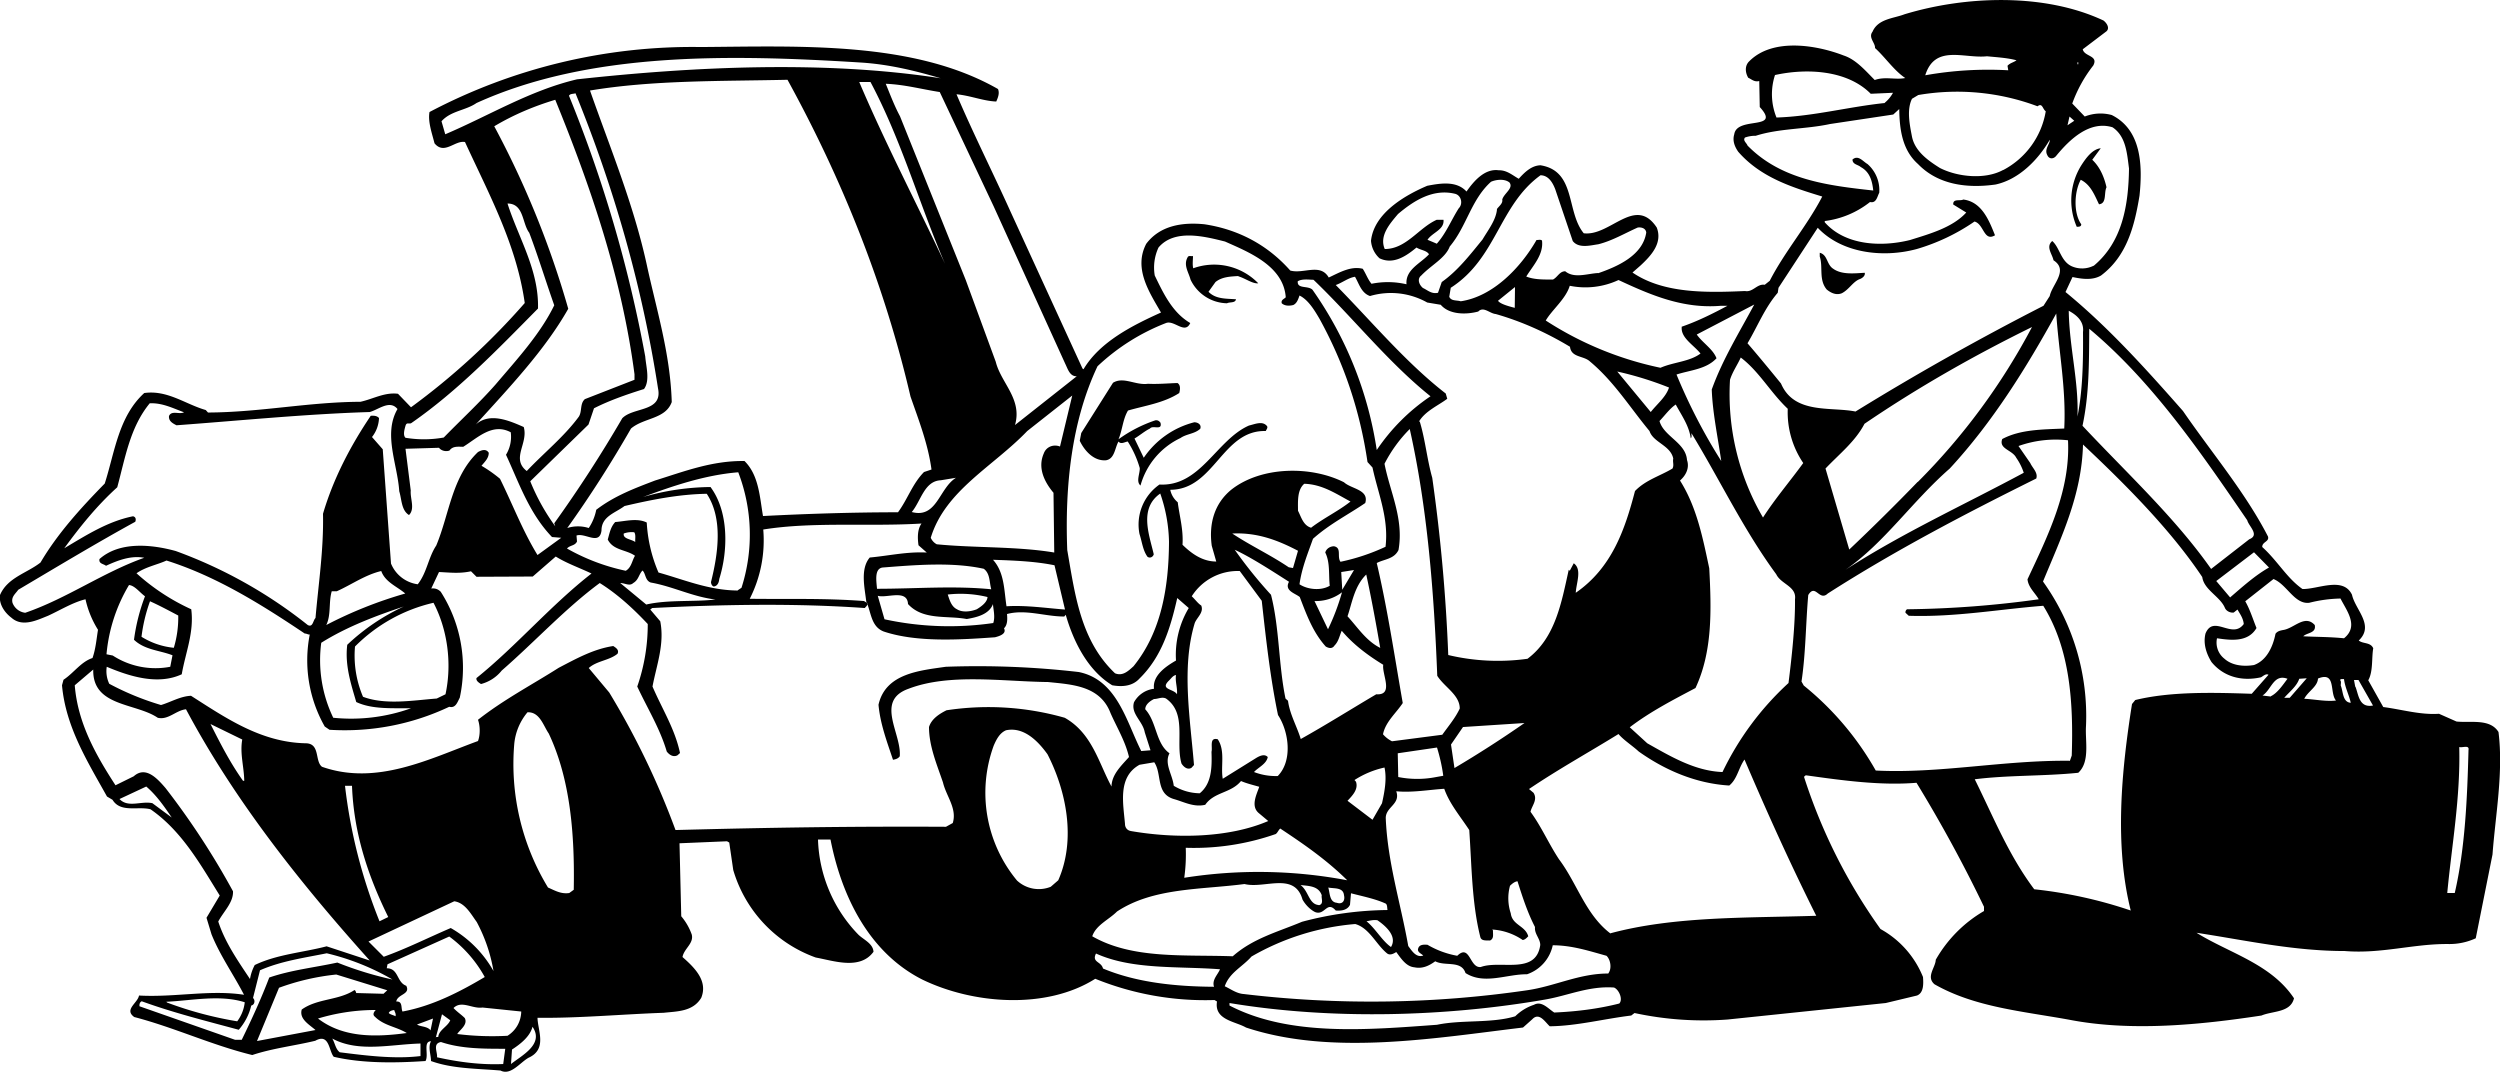 <svg xmlns="http://www.w3.org/2000/svg" width="960" height="411.574" shape-rendering="geometricPrecision" text-rendering="geometricPrecision" image-rendering="optimizeQuality" fill-rule="evenodd" clip-rule="evenodd" viewBox="0 0 10 4.287"><path d="M9.903 3.753a.251.251 0 0 1-.111.023c-.14-.001-.267.04-.413.028-.207 0-.401-.044-.593-.073.132.082.298.124.39.262-.014.058-.085.05-.13.069-.243.037-.52.065-.768.017-.186-.034-.379-.05-.54-.142-.035-.03.004-.067.005-.098a.526.526 0 0 1 .193-.195v-.017a5.63 5.63 0 0 0-.27-.496c-.145.012-.3-.01-.443-.03l-.007.006a2.2 2.2 0 0 0 .306.609.382.382 0 0 1 .17.192c.002.028.003.063-.024.074l-.125.03-.633.066a1.31 1.31 0 0 1-.372-.026l-.013.01c-.108.013-.219.042-.326.043-.018-.016-.042-.058-.07-.028l-.037.033c-.352.042-.764.114-1.108 0-.043-.025-.128-.03-.116-.104L4.858 4a1.17 1.17 0 0 1-.477-.085c-.196.124-.488.102-.692.003-.217-.11-.324-.34-.367-.56h-.05a.571.571 0 0 0 .162.381c.021.02.058.035.06.068-.054.074-.159.036-.231.023a.531.531 0 0 1-.33-.35l-.016-.11-.009-.005-.19.008.007.292a.234.234 0 0 1 .042.073c.009.036-.031.056-.037.09.05.044.102.096.075.163-.033.055-.094.054-.15.06-.17.006-.34.022-.505.02.001.051.04.126-.036.16-.035.02-.071.072-.112.051-.095-.008-.193-.007-.278-.038 0-.026-.013-.055 0-.079-.033 0-.008.055-.022.079-.12.008-.251.01-.367-.017-.02-.023-.017-.096-.074-.064-.083.02-.171.03-.252.057-.163-.04-.311-.11-.472-.152-.042-.03.014-.056.019-.086.144.008.283-.024.42-.003-.04-.078-.096-.157-.13-.242l-.02-.066.053-.089C.803 3.46.728 3.324.602 3.237c-.05-.013-.12.015-.152-.038l-.022-.013c-.078-.14-.165-.278-.18-.445l.006-.022c.042-.028.07-.072.116-.087.013-.037.016-.077.022-.113a.386.386 0 0 1-.05-.122c-.05.012-.1.043-.15.066-.043.017-.102.047-.146.008C.018 2.45-.005 2.416 0 2.38c.03-.07.107-.087.162-.13.067-.114.159-.216.257-.316.04-.125.055-.268.158-.362.093-.013.165.045.246.068l.009.01c.21-.001.401-.042.61-.043.05-.011.097-.039.15-.032l.052.054a2.8 2.8 0 0 0 .455-.417C2.066.978 1.956.777 1.86.568c-.04-.008-.083.053-.122.005-.01-.04-.027-.086-.02-.125a2.254 2.254 0 0 1 1.086-.26c.401-.003.852-.024 1.188.168.007.017 0 .034-.007.05-.052-.002-.104-.024-.159-.029.066.155.145.312.215.467l.289.63.004.003c.065-.11.197-.176.31-.227-.046-.08-.111-.176-.059-.275.055-.073.144-.087.233-.078.132.02.25.08.343.185.053.015.12-.031.154.028.043-.02.088-.047.136-.035.013.02.02.042.035.06a.328.328 0 0 1 .14.002c-.005-.059.056-.083.09-.12-.01-.016-.033-.016-.05-.027-.04.033-.092.07-.148.043a.105.105 0 0 1-.034-.07c.012-.111.136-.182.225-.22.052-.01.117-.021.157.023.028-.04.072-.093.129-.085.032-.001.055.02.08.034.025-.028.052-.053.087-.054.143.023.102.186.173.272.106.013.206-.153.292-.023.024.062-.022.112-.065.152l-.032.028c.123.084.294.081.45.074.032.006.048-.03.079-.025l.02-.016c.06-.117.15-.221.21-.337C7.168.749 7.043.71 6.953.607c-.014-.02-.024-.044-.016-.07.011-.074.19-.013.102-.109L7.037.324c-.02.005-.03-.007-.044-.013-.012-.02-.015-.048.004-.066.094-.095.27-.065.378-.023.049.016.086.06.124.098.04-.015.084 0 .122-.008C7.576.282 7.54.228 7.5.192 7.502.172 7.472.15 7.49.127c.022-.052.084-.053.128-.07.247-.075.562-.085.796.025.013.01.026.03.012.043l-.095.072c.006.03.064.024.042.065a.546.546 0 0 0-.084.152l.05.052A.171.171 0 0 1 8.447.46c.118.059.124.199.111.323-.02.12-.05.241-.154.319-.034.02-.076.014-.114.006l-.028.06c.171.14.323.309.47.476.114.166.249.325.34.502.006.021-.024.021-.023.042.062.056.098.124.161.168.063.001.163-.051.198.023.013.06.091.122.027.183.017.014.047.006.058.031-.007.038 0 .093-.02.128l.06.107c.076.01.148.032.223.027l.07.031c.056.006.134-.013.168.042.02.162-.012.329-.024.49l-.067.335zm-.084-.181h-.03c.018-.191.053-.381.048-.584.013.004.041-.01.037.012-.005.189-.013.39-.055.572zm-.398-.825l-.005-.027h.018l.058.102c-.055.01-.057-.04-.07-.075zm-.045-.194c-.06-.006-.108-.005-.163-.008.015-.015.053-.012.046-.045-.04-.044-.083.014-.127.02-.01.002-.022.004-.03.015-.01.05-.034.106-.086.125-.042.007-.088.002-.118-.025a.082.082 0 0 1-.03-.082c.055.008.124.017.158-.041-.015-.037-.026-.074-.045-.107l.113-.089c.054.022.084.102.143.095a.551.551 0 0 1 .125-.017c.024.048.075.11.014.159zm.027.258c-.033-.002-.03-.045-.04-.069 0-.008.003-.017-.003-.022.004-.006.01-.003.016-.004.004.034.02.063.027.095zm-.186-.016c.015-.03.053-.048.055-.081.074-.03.045.057.072.088-.039.005-.085-.005-.127-.007zm-.08-.004c.021-.024.05-.046.06-.076l.03-.002-.068.078h-.021zm-.054-.005l-.033-.004c.036-.023.044-.088.1-.067-.019.025-.04.057-.067.07zm-.163-.397l-.055-.065.151-.115.06.061c-.055.031-.105.076-.156.12zm.087.386c-.15-.005-.323-.01-.466.025l-.013.016c-.042.265-.071.563-.005.826a1.786 1.786 0 0 0-.386-.085c-.103-.137-.164-.291-.238-.44.134-.017.278-.012.414-.026.048-.044.027-.127.031-.187a.923.923 0 0 0-.172-.578c.072-.175.155-.345.16-.548.169.159.35.34.477.53.007.051.07.077.09.122.006.016.025.022.036.02l.015-.012c.008.015.023.034.025.058-.046.063-.121-.04-.153.038-.01.04.003.08.024.114.049.06.123.078.198.061.009-.005.02-.016.03-.01l-.067.076zm-.163-.5c-.144-.205-.339-.385-.514-.572.027-.127.026-.25.027-.388.254.212.45.5.632.766.006.024.051.059.008.076l-.153.119zm-.47-1.212a.103.103 0 0 1-.087.002c-.044-.02-.048-.075-.078-.101-.027.023 0 .052.005.077.062.04-.006.097-.015.143l-.025.039a10.78 10.78 0 0 0-.752.423c-.099-.02-.245.012-.298-.112-.044-.054-.09-.11-.134-.161.04-.067.069-.142.121-.202l.003-.02.157-.24c.095.101.259.122.396.085a.803.803 0 0 0 .231-.11c.038.01.037.082.082.055-.023-.057-.052-.134-.127-.143-.012.007-.042-.005-.04.02l.052.032C7.81.91 7.72.935 7.64.96c-.117.029-.26.021-.341-.071V.884A.364.364 0 0 0 7.48.808c.026.006.029-.023.037-.037A.139.139 0 0 0 7.47.656C7.452.646 7.433.618 7.41.638c0 .02.022.02.033.03.037.02.046.057.05.094-.18-.02-.368-.042-.503-.18-.003-.01-.02-.02-.01-.032a.125.125 0 0 1 .043-.007c.094-.03.2-.026.297-.047l.253-.038.024-.022c.001.084.013.165.075.22.08.083.196.098.31.082.093-.02.17-.098.217-.179.002.016-.023.037-.01.061.007.017.025.017.036.003.054-.066.134-.142.225-.114.054.036.058.104.066.165-.002.146-.026.293-.141.389zm.022-.246C8.378.78 8.363.739 8.323.719c-.026.047-.03.133.002.178 0 .01-.01.01-.018.01A.265.265 0 0 1 8.326.66c.018-.028.044-.064.077-.067l-.034.046c.031.029.048.07.057.11-.011.022.002.065-.03.068zm-.086.849c.005-.142-.033-.279-.035-.423.032.017.062.043.057.085.001.117-.001.231-.022.338zm0-1.417h.003v.008H8.31V.25zm-.03 2.794c-.265-.003-.523.052-.777.039a1.188 1.188 0 0 0-.288-.34l-.009-.016c.017-.112.017-.234.027-.346.029-.048.044.027.078-.006.27-.173.552-.32.834-.46.008-.023-.015-.042-.024-.062l-.047-.068a.444.444 0 0 1 .198-.023c.01.2-.08.381-.162.556.003.032.03.054.045.08a4.11 4.11 0 0 1-.527.04c-.004.003-.007.008-.006.014l.013.012c.186.006.36-.026.538-.04.107.172.121.385.114.599l-.007.02zM8.278.466l.019.017-.027.018.008-.035zm-.021 1.248c-.086.004-.175.003-.248.042-.015.04.04.043.056.075a.227.227 0 0 1 .03.06c-.238.128-.484.24-.713.388.155-.107.266-.273.417-.405.172-.186.307-.404.426-.62.01.153.04.3.032.46zM8.012.68C7.94.719 7.831.708 7.76.672c-.048-.03-.1-.067-.112-.125-.009-.047-.022-.108 0-.152L7.673.38a.916.916 0 0 1 .477.045c.02-.015.02.011.033.02a.326.326 0 0 1-.17.235zm-.341 1.247c-.088.091-.183.185-.274.271l-.095-.324c.056-.059.119-.108.156-.179.216-.147.44-.274.67-.387a2.583 2.583 0 0 1-.457.62zM8.03.263l.003.018a1.437 1.437 0 0 0-.332.02c.039-.125.155-.066.247-.076.04.004.08.006.118.016-.012.009-.025.01-.036.022zm-.491.149c-.145.015-.284.053-.433.058A.247.247 0 0 1 7.1.3c.127-.028.289-.02.383.075l.089-.004a.136.136 0 0 1-.033.04zm-.102.705c-.026.011-.042.042-.07.056-.023.009-.044-.002-.06-.015-.033-.039-.014-.09-.028-.132v-.015c.032.008.027.047.054.064.035.025.087.018.126.016.003.013-.012.023-.022.026zm-.995 2.617c-.1-.076-.133-.2-.206-.297-.041-.062-.07-.13-.114-.19.005-.024.03-.048.012-.076l-.018-.015c.117-.079.238-.146.358-.22.02.024.055.046.081.07.107.076.23.128.362.136.032-.026.037-.07.061-.104.09.211.184.419.287.625-.273.009-.567.001-.823.07zm.61-1.664a.978.978 0 0 1-.132-.551c.01-.032.03-.06.043-.089.074.056.119.14.188.205a.361.361 0 0 0 .062.217c-.053.073-.113.143-.161.218zm.102.662a1.167 1.167 0 0 0-.264.356c-.11-.004-.207-.062-.301-.115l-.07-.064c.081-.062.174-.11.263-.157.068-.146.064-.31.055-.479-.026-.122-.05-.245-.117-.351.023-.02.039-.05.028-.082-.005-.07-.093-.094-.11-.156.022-.023.041-.05.065-.066.023.043.053.084.06.135.006-.006.002-.014.003-.02.114.187.207.384.339.564.019.04.082.048.075.1.001.1-.012.224-.026.335zm-.307-1.175c.003.092.024.19.038.287a2.249 2.249 0 0 1-.179-.346c.056-.018.119-.021.16-.065-.014-.037-.056-.062-.079-.095l.23-.12c-.06.112-.127.22-.17.34zm-.12-.25c-.005.044.047.072.075.107-.044.033-.108.034-.16.057a1.35 1.35 0 0 1-.459-.189c.025-.043.08-.086.096-.139a.313.313 0 0 0 .195-.023c.127.059.257.116.41.103h.026c-.06.032-.12.062-.184.084zm-.037.567c-.05.03-.108.046-.15.09-.04.153-.092.307-.237.407.002-.039.026-.094-.008-.118l-.016.03-.004-.004c-.029.13-.053.272-.165.356a.859.859 0 0 1-.317-.015 6.929 6.929 0 0 0-.064-.709c-.021-.074-.028-.153-.05-.225h-.003c.025-.042.077-.064.113-.091l-.006-.021c-.16-.124-.298-.29-.44-.434.026-.009.05-.029.077-.033.016.027.025.065.06.077a.296.296 0 0 1 .229.026l.054.009c.034.04.102.04.15.027.021-.022.046.008.07.01.105.03.204.075.297.131.005.044.055.035.08.059.096.08.16.184.238.278.015.046.084.057.095.11-.003.016.004.025-.003.04zm-.087-.226l-.134-.162c.072.016.142.038.207.064-.012.038-.048.066-.073.098zm-.21-.556c-.043.002-.096.023-.132-.007-.023 0-.03.023-.049.033-.036 0-.075.001-.107-.012.028-.045.07-.088.063-.144C6.162.957 6.154.96 6.146.96c-.063.11-.174.226-.303.245-.016-.005-.038 0-.046-.018l.006-.036c.184-.118.193-.33.359-.45.032 0 .049.03.059.056l.07.207c.024.031.072.017.102.013.056-.014.106-.044.158-.067.015-.002.032.003.034.02-.014.093-.118.137-.193.163zm.084 2.922c-.083.021-.169.032-.26.036-.024-.015-.05-.048-.081-.031a.192.192 0 0 0-.075.046c-.096.029-.212.013-.313.034-.276.02-.59.048-.83-.077v-.01c.408.068.866.055 1.263-.014.092-.016.175-.055.275-.048.02.008.037.048.021.064zm-.045-.12c-.116 0-.213.051-.324.067a4.308 4.308 0 0 1-1.133.015c-.029-.002-.052-.02-.076-.031.019-.055.07-.077.107-.119a.993.993 0 0 1 .415-.13c.057.016.084.083.128.118.011.008.025.001.036-.006.018.024.039.058.072.061.033.007.059-.006.084-.024.039.021.104-.005.121.047.075.048.165.004.246.005a.157.157 0 0 0 .103-.116c.077 0 .146.023.215.042.016.015.023.052.006.072zm-.51-.026c-.044.004-.042-.094-.093-.045a.358.358 0 0 1-.119-.044c-.013-.001-.032-.002-.037.014-.006.015.012.021.02.029-.028.01-.045-.018-.06-.038-.03-.17-.083-.335-.09-.512 0-.045.06-.055.042-.107.065.006.13-.006.192-.01.021.06.064.11.1.165.01.143.01.291.044.427.004.018.024.014.039.015.017-.008.011-.025.012-.04l-.003-.004a.243.243 0 0 1 .122.042c.01-.002.015-.008.022-.015-.012-.043-.064-.044-.07-.092a.19.19 0 0 1-.003-.11c.01-.01.02-.017.03-.018.02.063.04.125.07.183-.003.028.021.046.021.072-.017.121-.159.059-.238.088zm-.104-.795l-.014-.095.048-.07.246-.016a4.554 4.554 0 0 1-.28.18zm.24-1.842c-.023-.006-.057-.015-.066-.028l.068-.055-.001.083zm-.07-.394c-.004.043-.035.082-.058.121-.049.06-.099.125-.163.17l-.015.043c-.026.006-.042-.011-.06-.019-.015-.012-.025-.036-.007-.05.04-.042.096-.069.114-.116.068-.081.085-.187.165-.259.02-.009.055-.013.074.003.017.023-.022.043-.029.068.003.016-.013.026-.022.039zm-.22 2.102l-.2.026a.115.115 0 0 1-.036-.028c.01-.05.052-.084.079-.125-.033-.188-.061-.377-.104-.56.03-.016.069-.015.087-.052.022-.125-.034-.232-.056-.345a.553.553 0 0 1 .101-.139c.07.312.097.65.11.987.028.045.09.076.09.131-.017.037-.045.07-.07.105zM5.748.975L5.71.959c.02-.03.068-.04.064-.08h-.027c-.072.032-.122.117-.208.117-.023-.053.021-.102.053-.14.065-.055.141-.102.228-.081.025.006.033.04.015.058-.03.047-.05.099-.088.142zm-.003 2.133a.39.39 0 0 1-.152 0l-.002-.095.157-.023c.011.036.02.074.025.113l-.028.005zM5.507 1.8a1.5 1.5 0 0 0-.257-.641c-.018-.018-.062-.002-.059-.034.018-.011.046-.006.063-.006.155.148.298.33.468.466a.791.791 0 0 0-.215.215zm.057 1.988c-.036-.025-.062-.074-.098-.103.012-.002.028-.007.044-.004.033.023.08.064.054.107zM5.55 3.64a1.372 1.372 0 0 0-.342.047c-.095.04-.196.066-.277.138-.196-.007-.402.012-.562-.08.015-.045.066-.066.099-.099.145-.096.335-.087.51-.11.08.02.2-.05.232.062.011.02.03.04.05.05.04.016.047-.047.083-.006.023.002.047-.002.057-.023l.004-.046c.046.012.096.022.136.04.01.003.008.017.01.027zm-.045-.863c-.1.059-.2.122-.302.179-.015-.05-.044-.099-.051-.153l-.01-.009c-.028-.135-.024-.282-.058-.415a1.814 1.814 0 0 1-.145-.18c.065.03.148.084.217.128-.02.036.025.046.043.061.027.07.052.14.104.198.012.007.026.01.035-.004.017-.017.02-.04.029-.059.047.056.107.1.166.136-.006.038.044.123-.028.118zm.023.436l-.038.066-.1-.076c.02-.021.044-.046.034-.076l-.006-.007a.366.366 0 0 1 .12-.05c.01.046 0 .098-.01.143zm.014-1.026a.824.824 0 0 1-.18.06c-.015-.02.006-.056-.026-.062-.016 0-.031.01-.035.025.02.04.013.089.018.133-.036.021-.089.015-.121-.006.009-.065.033-.123.054-.182.066-.059.14-.096.209-.143.016-.054-.056-.056-.085-.083-.133-.067-.331-.064-.45.029-.069.056-.091.137-.079.225l.018.063c-.054 0-.097-.03-.135-.067.004-.061-.012-.114-.019-.17a.088.088 0 0 1-.03-.05c.176 0 .208-.24.382-.235.003-.007.011-.015.003-.022-.018-.019-.048-.005-.07 0-.13.057-.194.245-.358.236a.195.195 0 0 0-.08.198c.01.03.013.065.032.091.01.007.022.001.025-.01-.018-.078-.06-.183.026-.243a.618.618 0 0 1 .035.193c-.001.18-.03.36-.142.498-.02.018-.043.041-.074.028-.138-.131-.16-.315-.191-.493-.01-.259.018-.517.121-.735a.843.843 0 0 1 .274-.173c.033-.013.076.047.097 0-.072-.042-.108-.12-.142-.19A.19.19 0 0 1 4.634.99C4.698.914 4.82.946 4.9.966c.094.042.234.097.243.223-.006.007-.02.01-.016.024.012.011.03.011.046.007.015-.007.02-.024.025-.038.035.017.06.059.08.093.098.178.162.368.192.573l.02.022c.022.104.066.202.052.318zm-.02.405c-.057-.028-.09-.081-.132-.127.018-.052.027-.12.075-.167.021.097.039.195.056.294zm-.157-.304l.051-.008-.047.079-.004-.07zm-.12-.177c-.032-.009-.04-.043-.053-.068 0-.036-.004-.083.025-.108.072.002.127.04.185.071-.048.038-.107.066-.158.105zm-.508 1.4a.675.675 0 0 0 .006-.12.99.99 0 0 0 .36-.055c.008-.006.01-.015.018-.022.092.061.184.124.268.207a1.904 1.904 0 0 0-.652-.01zm.61.1c-.03-.003-.027-.04-.034-.061.023.005.06-.002.063.031.005.02-.005.038-.029.03zm-.035-1.094l-.054-.113a.171.171 0 0 0 .11-.035.909.909 0 0 1-.056.148zm-.037 1.103c-.04-.003-.04-.056-.073-.08.033.004.072.003.085.041-.003.012.01.035-.012.04zm-.103-1.348l-.017-.003c-.074-.05-.152-.086-.226-.135.1-.005.183.027.263.069l-.02.069zm-.061.832a.242.242 0 0 1-.095-.016c.016-.018.05-.032.055-.06-.013-.014-.033-.004-.045.003l-.135.084c-.009-.049.011-.112-.02-.158-.035-.009-.02.032-.025.05.002.063.001.127-.047.166a.205.205 0 0 1-.104-.03c-.005-.045-.039-.088-.017-.13-.056-.04-.05-.124-.097-.176 0-.02.021-.034.035-.041.016 0 .032-.01.048-.002.085.06.037.174.062.26.008.013.024.027.04.017l.01-.011c-.015-.185-.051-.39.003-.568.009-.023.037-.042.026-.07-.013-.008-.024-.024-.038-.037a.218.218 0 0 1 .192-.101l.088.119c.017.154.034.308.065.457.044.067.059.183-.001.244zm-.587.22c-.015-.002-.024-.014-.024-.028-.007-.083-.03-.188.058-.237l.059-.01c.032.047.005.125.078.147.04.011.08.034.126.023.036-.052.103-.046.143-.095.023.01.049.016.073.023-.01.03-.036.078-.001.106l.037.031c-.158.068-.37.071-.55.04zm.43-2.22c-.033.002-.066.003-.092.024l-.028.039c.029.03.071.027.11.03-.003.016-.025.01-.036.016a.165.165 0 0 1-.146-.095c-.007-.028-.029-.057-.012-.088.004-.01.014-.004.022-.006 0 .013-.003.035.001.049a.246.246 0 0 1 .26.06c-.022.003-.052-.02-.08-.028zm-.098 2.843c-.154-.001-.31-.017-.444-.073-.007-.029-.046-.024-.028-.06.146.066.328.05.496.063-.009.022-.033.042-.024.07zm-.134-2.195a.298.298 0 0 0-.16.19c-.019-.016-.002-.047-.003-.07a.402.402 0 0 0-.048-.106c-.011.001-.027.013-.037 0-.015.026-.015.069-.05.075-.05.004-.087-.04-.105-.078l.006-.031.127-.201c.042-.026.09.011.14.004.04.002.083-.002.118-.003.014.009.01.028.007.04-.062.04-.136.05-.205.07-.021.035-.022.077-.038.115a.546.546 0 0 1 .148-.076c.009-.001.015.003.02.01.008.033-.031.008-.042.023-.021.01-.04.027-.062.04l.037.077a.348.348 0 0 1 .202-.142c.014 0 .03.009.024.026-.023.021-.055.02-.079.037zm-.018.89c-.038.022-.095.059-.088.113a.105.105 0 0 0-.08.054c-.014.046.035.075.043.12l.023.072-.037.003c-.059-.116-.096-.285-.25-.316a3.517 3.517 0 0 0-.532-.021c-.103.015-.241.026-.269.152.007.077.034.148.058.22.01-.002.02-.004.027-.014.008-.091-.1-.222.035-.27.164-.063.377-.029.558-.027.095.01.208.014.25.124.025.057.059.112.074.176-.032.036-.069.07-.07.118-.051-.093-.077-.213-.187-.275a1.113 1.113 0 0 0-.473-.03c-.028.014-.06.034-.07.067 0 .077.032.151.056.222.013.055.057.104.039.162l-.027.015c-.382-.002-.701.003-1.082.013a3.173 3.173 0 0 0-.265-.55l-.082-.098c.032-.029.082-.03.115-.057.008-.016-.008-.025-.017-.031-.079.012-.147.05-.218.087-.107.068-.22.127-.323.208.009.026.009.061 0 .085-.194.071-.405.18-.624.103-.03-.023-.006-.094-.066-.094-.178-.004-.317-.1-.458-.19-.043.002-.08.025-.12.037a1.097 1.097 0 0 1-.207-.085.117.117 0 0 1-.01-.068c.088.037.203.075.3.03.015-.087.05-.167.038-.26a.851.851 0 0 1-.219-.144c.037-.026.083-.034.12-.051.199.063.377.174.553.292.008 0 .014.005.02.004a.536.536 0 0 0 .06.368l.019.013a.976.976 0 0 0 .479-.092c.026.007.033-.02.042-.036a.564.564 0 0 0-.076-.424c-.01-.01-.022-.015-.038-.013l.031-.066c.045.002.082.007.128-.003l.022.022.225-.001.092-.08c.043.027.095.045.143.068-.162.126-.303.292-.46.418-.003.012.012.02.018.024a.157.157 0 0 0 .083-.054c.13-.113.256-.25.392-.35.069.043.132.1.192.164a.757.757 0 0 1-.042.25c.04.086.091.168.118.26.01.013.026.024.043.015l.01-.009c-.02-.096-.072-.177-.11-.266.016-.085.049-.17.031-.261l-.04-.047.008-.006c.275-.014.566-.02.85 0 .005-.006.012-.01.01-.02l-.013-.008c-.16-.012-.305-.007-.457-.009a.515.515 0 0 0 .054-.277c.198-.032.424-.011.633-.024-.017.024-.016.058-.012.087l.033.029c-.08-.004-.152.013-.228.02-.039.046-.02.122-.014.176.02.042.018.1.07.12.132.044.304.033.445.023.015-.004.048-.013.036-.036.014-.013.014-.036.012-.057.075-.02.152.01.229.01l.006-.007c.03.105.087.222.186.282.04.007.081.004.109-.027.09-.088.124-.204.151-.322l.046.04a.365.365 0 0 0-.051.21zm.004.135c-.013-.022-.068-.018-.034-.053.01-.009.017-.022.03-.024-.004.026.006.048.004.077zM4.06 1.7c.03-.104-.056-.168-.077-.253l-.12-.327L3.6.465c-.023-.043-.039-.086-.057-.13.076.003.144.022.216.033l.216.458.286.629c.01.02.018.051.046.05L4.06 1.7zm.18.086c-.025-.01-.055 0-.065.028-.025.057.002.113.039.157l.003.239c-.148-.025-.319-.018-.47-.033a.054.054 0 0 1-.024-.026c.058-.19.25-.285.386-.427l.18-.142-.049.204zm-.037 1.761a.128.128 0 0 1-.135-.025.55.55 0 0 1-.093-.54c.01-.023.023-.05.049-.061.071-.015.128.043.166.096.075.146.115.341.043.504l-.03.026zm-.177-1.122c-.01-.065-.008-.135-.054-.186.085.003.168.006.246.022l.042.177c-.07-.005-.155-.018-.234-.013zm-.053.067a1.219 1.219 0 0 1-.435-.015l-.027-.094c.035.011.118-.028.121.033.06.066.155.045.235.06.04-.007.089-.018.105-.06 0 .016.01.05.001.076zm-.008-.135c-.15-.015-.304-.002-.457-.002-.002-.028-.012-.08.022-.085.129-.01.278-.023.405.005.026.019.022.054.03.082zm-.058.08c-.023.009-.057.014-.079 0-.023-.011-.03-.038-.037-.059a.454.454 0 0 1 .159.01c-.001.021-.025.038-.043.049zm-.26-.389c.037-.044.05-.124.116-.127l.061-.01c-.068.042-.076.164-.177.137zm-.21-1.72h.045c.124.233.195.488.298.727-.11-.235-.238-.48-.343-.727zM2.309.317c-.188.044-.352.145-.528.22L1.766.485c.037-.042.097-.043.14-.073C2.357.207 2.915.217 3.443.25c.113.007.218.033.32.063C3.301.241 2.777.266 2.31.317zm1.387 1.571c-.047.048-.065.108-.104.161-.18 0-.365.006-.54.015-.013-.074-.016-.163-.074-.22-.13-.002-.242.042-.358.078-.081.031-.162.061-.235.117a.2.2 0 0 1-.03.073.142.142 0 0 0-.086 0c.093-.13.177-.262.255-.398.052-.044.138-.037.163-.106-.006-.196-.062-.372-.101-.554C2.533.814 2.44.59 2.36.362c.252-.042.523-.037.79-.043.219.399.388.82.492 1.267.033.095.07.189.084.292l-.03.01zm-.745.474c-.116-.001-.213-.043-.317-.072a.584.584 0 0 1-.047-.2c-.038-.019-.086-.005-.126-.002-.019.02-.023.046-.03.07.022.044.074.04.109.065-.012.019-.014.047-.037.06a.82.82 0 0 1-.235-.089c.012-.014.031-.01.04-.028l-.002-.024c.035-.012.092.041.1-.02 0-.057.055-.07.092-.098.107-.025.216-.047.329-.049.066.1.045.241.017.353 0 .007.004.016.011.018.016-.002.021-.018.022-.03.036-.115.038-.27-.035-.368a1 1 0 0 0-.27.04c.113-.042.245-.088.381-.099a.695.695 0 0 1 .013.462l-.015.01zm-.366.056l-.104-.086c.019 0 .037.014.052 0 .022-.013.022-.035.037-.05.013.011.01.04.033.048.09.016.167.057.259.068-.09.01-.19 0-.277.02zm-.096-.745a5.212 5.212 0 0 1-.272.42l.004.012a.838.838 0 0 1-.1-.18l.233-.227.022-.065c.063-.032.133-.056.2-.077.025-.034.008-.09.005-.13A5.305 5.305 0 0 0 2.276.383c.004-.009.018-.007.026-.01.153.376.266.767.33 1.18.02.096-.099.074-.143.12zm.052.495c-.016-.012-.05-.012-.046-.034a.09.09 0 0 1 .042-.005c.007.01.003.026.004.039zm-.202-.571c-.02.018-.01.049-.024.07-.059.08-.138.143-.208.217-.064-.05.007-.11-.012-.176-.057-.025-.136-.06-.192-.01.134-.148.276-.297.37-.463a3.677 3.677 0 0 0-.296-.73c.077-.046.158-.08.244-.106.142.348.266.71.317 1.098v.022l-.2.078zm-.062 1.975c-.034.005-.059-.011-.085-.022a.951.951 0 0 1-.135-.574.23.23 0 0 1 .053-.127c.049-.002.063.053.085.085.088.186.104.41.1.625l-.018.013zM2.15 2.22c-.06-.098-.1-.204-.15-.305a.546.546 0 0 0-.074-.052c.013-.016.029-.03.029-.052-.011-.018-.03-.01-.043-.003-.105.1-.114.247-.167.374-.032.048-.037.108-.074.155a.135.135 0 0 1-.107-.083l-.033-.457-.043-.049a.13.13 0 0 0 .028-.076c-.008-.009-.02-.01-.033-.009-.081.12-.15.252-.191.392.003.144-.018.278-.03.417-.01.009-.01.039-.031.028a1.875 1.875 0 0 0-.528-.296c-.098-.027-.225-.039-.305.032-.004.019.016.019.026.027.048-.022.1-.042.153-.032-.164.058-.31.163-.476.22a.062.062 0 0 1-.051-.04c-.006-.024.012-.036.023-.052.157-.093.313-.187.468-.272.003-.007.004-.019-.009-.022-.1.02-.186.075-.275.128.062-.085.13-.17.212-.244.032-.118.051-.24.13-.336.051-.002.093.02.137.036-.018.01-.05-.009-.06.015-.002.02.014.029.03.037.258-.019.516-.045.773-.053.036-.01.08-.05.111-.012-.058.1 0 .22.007.329.01.032.008.076.039.095.025-.025.004-.066.007-.098l-.021-.167.134-.004c.01.013.029.016.042.011.013-.019.036-.015.055-.015.058-.036.117-.097.19-.058a.138.138 0 0 1-.019.09c.052.112.092.233.184.329l.037.003-.095.069zm-.167-.683c-.066.075-.139.142-.208.213a.45.45 0 0 1-.153.001c-.011-.01-.004-.034 0-.048.005-.017.015-.004.025-.012.184-.128.342-.292.505-.457.004-.154-.078-.282-.122-.42.066 0 .058.079.087.117.036.095.066.194.1.29-.056.115-.149.216-.234.316zm.061 2.719l.004-.058c.034-.022.072-.052.082-.091.048.07-.044.115-.086.149zm-.014-.113a1.13 1.13 0 0 1-.201-.007c.008-.015.044-.037.03-.064-.014-.014-.03-.024-.045-.04.032-.032.075.004.116-.002l.155.016c-.001.039-.02.075-.055.097zm-.017.113c-.09.004-.179-.008-.265-.027.003-.02-.019-.055.016-.061.08.027.168.027.257.027l-.008.06zm-.039-.372a.454.454 0 0 0-.171-.172c-.089.038-.176.082-.268.115l-.061-.061.343-.161c.043.006.066.05.09.083.032.06.055.125.067.196zm-.364.162c-.007-.013.002-.042-.025-.04.005-.03.058-.028.04-.063-.039-.014-.03-.07-.078-.07l.003-.016.247-.111a.5.5 0 0 1 .142.162c-.101.06-.21.116-.329.138zm.143.102c-.004 0-.008-.002-.01.003l.025-.094.033.024c-.01.025-.046.039-.048.067zm-.006-1.354c-.093.007-.205.027-.295-.007a.42.42 0 0 1-.032-.201.647.647 0 0 1 .314-.175c.055.105.075.24.048.366l-.035.017zm-.024 1.328c-.014-.018-.039-.014-.055-.024l.064-.024-.01.048zm-.04.102c-.105.013-.22-.002-.324-.015-.017-.013-.019-.037-.03-.055.105.057.235.023.353.02v.05zm-.35-1.353a.531.531 0 0 1-.048-.3c.105-.066.225-.11.33-.145a.842.842 0 0 0-.226.153c-.01.082.015.157.036.229.064.03.143.024.219.025a.71.71 0 0 1-.31.038zm-.061 1.203a.8.8 0 0 1 .214-.034h.017c-.006.006-.015.018-.003.027.036.036.087.04.127.065-.126.017-.255.019-.355-.058zM1.305 2.5c.02-.04.009-.092.022-.135h.02c.06-.027.114-.066.178-.081.016.045.064.062.096.09a1.691 1.691 0 0 0-.316.126zm.277 1.565c-.008-.005-.02-.006-.027-.013.003-.008.013-.011.022-.012.001.007.008.014.005.025zM1.35 3.85c-.092.02-.186.03-.273.06-.032.084-.07.167-.11.249H.94l-.382-.134c-.001-.006 0-.016.009-.02.126.046.259.079.388.114a.225.225 0 0 0 .05-.097c.015-.003.016-.023.007-.03l.028-.111c.084-.037.178-.05.267-.068a.973.973 0 0 1 .263.105 1.41 1.41 0 0 1-.221-.068zm.168-.165a2.099 2.099 0 0 1-.138-.542h.028c.007.191.065.363.145.525l-.035.017zm-.093.287c-.002-.005-.002-.009-.007-.012-.063.042-.148.033-.211.078-.011.038.03.06.055.082l-.234.044.088-.213a.946.946 0 0 1 .229-.053l.204.063-.015.014-.11-.003zm-.118-.187c-.095.025-.199.032-.288.075A.18.18 0 0 0 1 3.916c-.05-.075-.1-.147-.127-.23.021-.04.061-.076.059-.121a3.073 3.073 0 0 0-.27-.413c-.032-.037-.079-.09-.127-.047l-.073.036c-.08-.123-.151-.25-.163-.4l.074-.063c-.004.149.17.133.258.193.042.01.073-.03.113-.034.19.357.45.688.735 1.005l-.173-.057zm-.359.3a1.483 1.483 0 0 1-.28-.075c-.001-.001-.002-.004-.005-.003.1-.004.216-.03.316.002a.154.154 0 0 1-.03.076zm.024-.962c-.052-.073-.091-.15-.13-.227l.127.062c-.01.056.007.108.008.165H.972zm-.277-.532a.3.3 0 0 1-.129-.044.647.647 0 0 1 .034-.142c.036.016.077.038.113.057a.423.423 0 0 1-.018.13zm-.014.076a.314.314 0 0 1-.23-.045l-.025-.005a.652.652 0 0 1 .09-.277c.023.002.043.03.064.045a.768.768 0 0 0-.044.174c.043.041.103.042.154.062l-.009.046zm-.07.546c-.045-.011-.098.02-.133-.017l.107-.05c.041.035.072.08.102.124L.61 3.213z"/></svg>